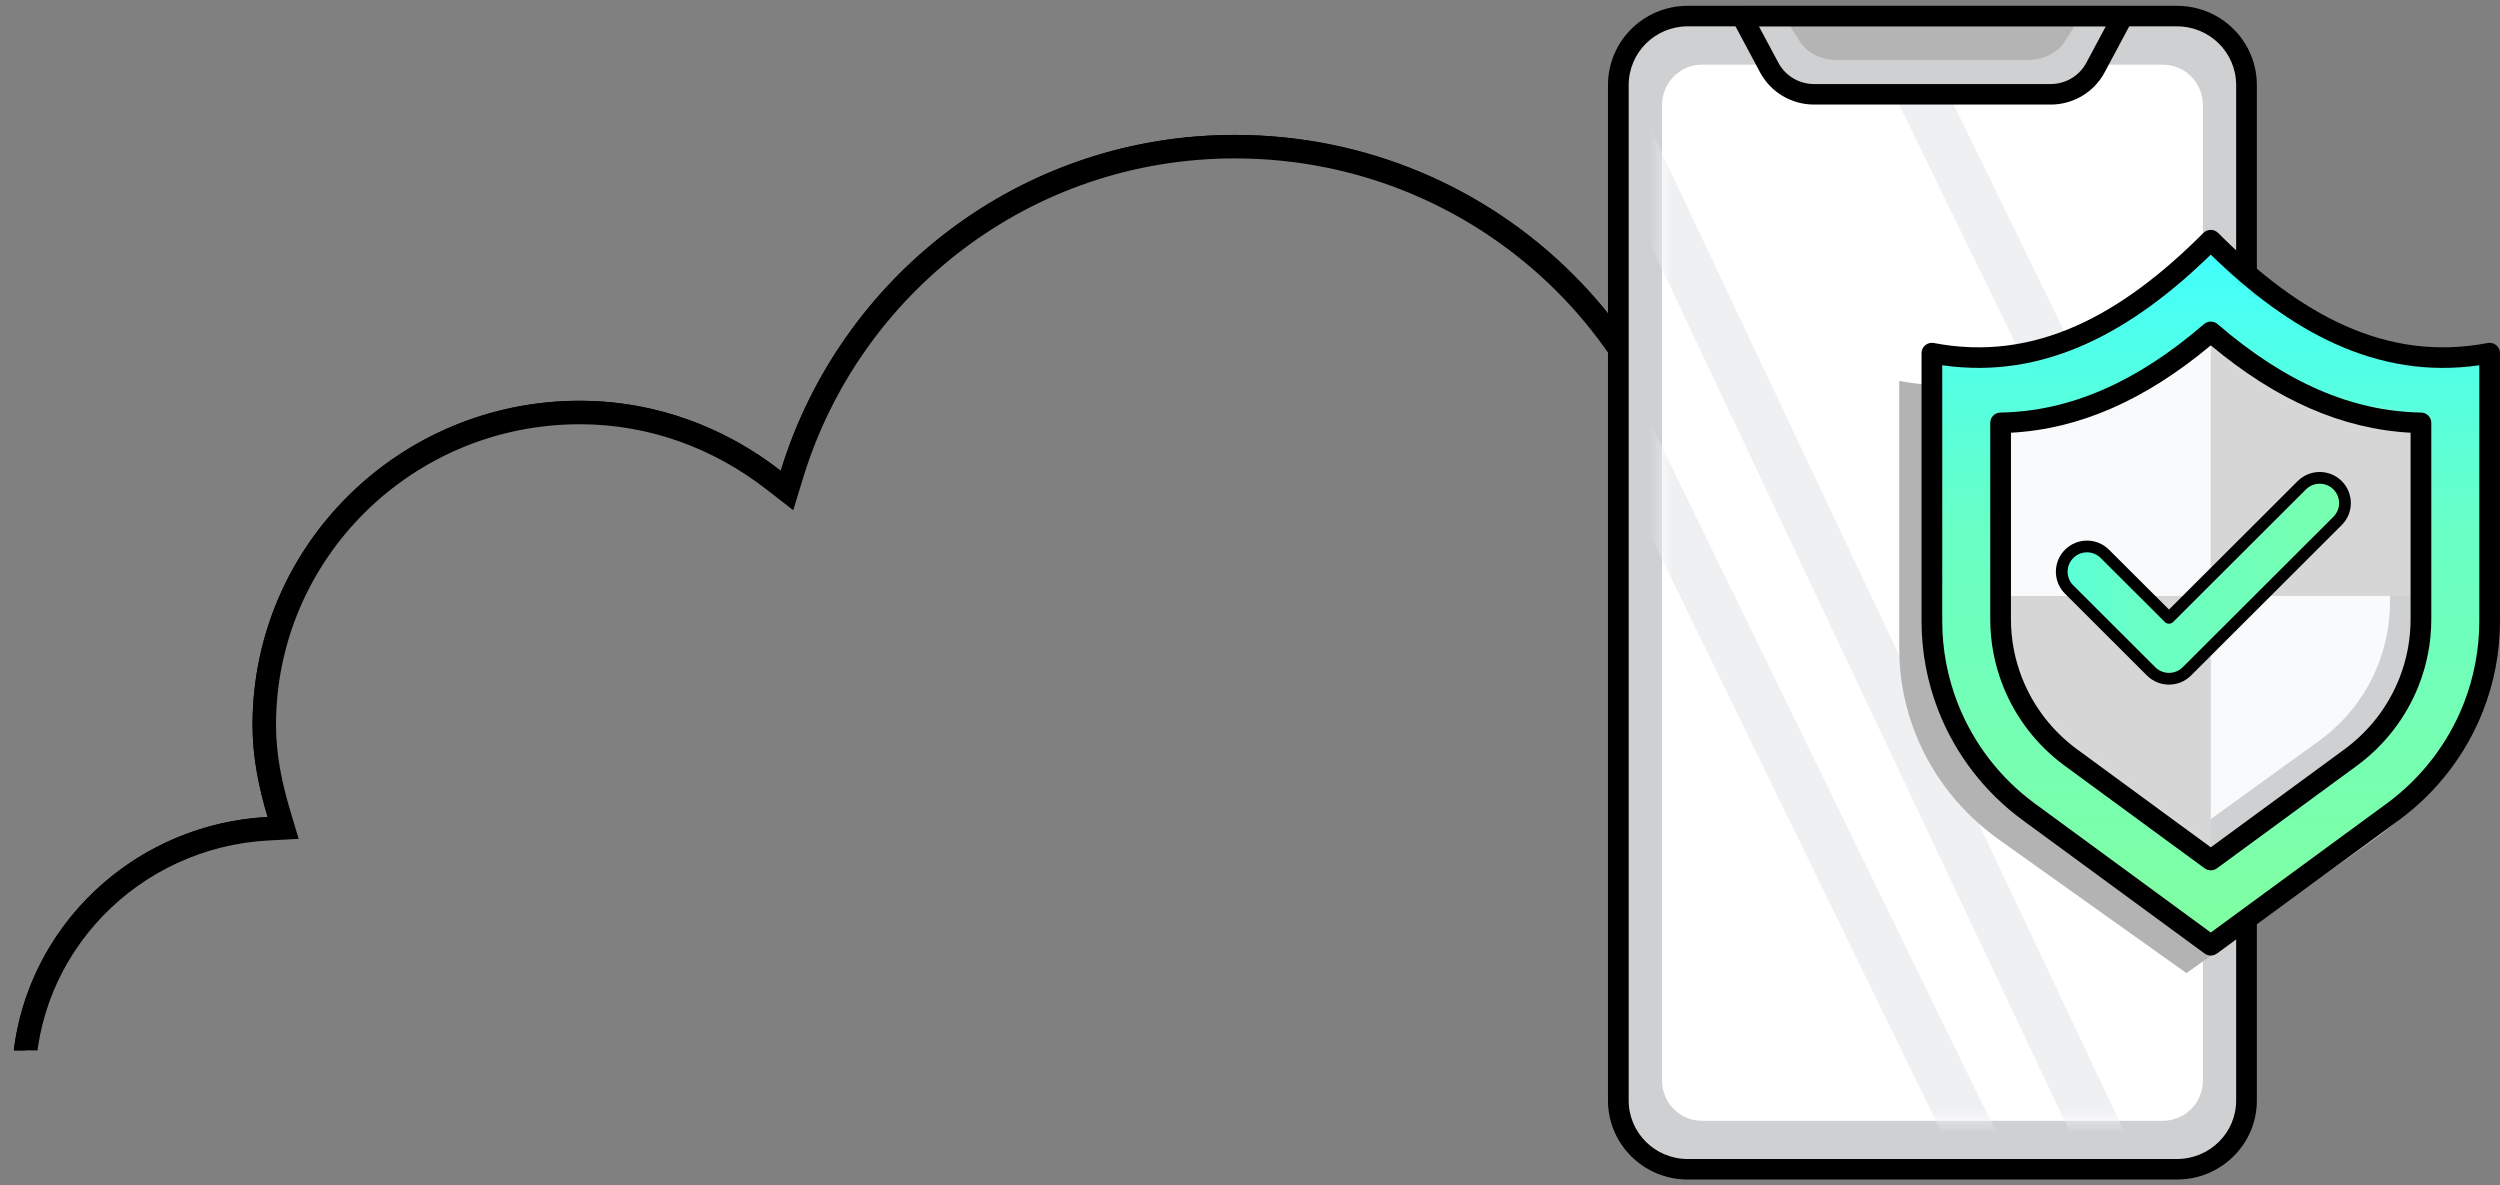 <svg width="213" height="101" viewBox="0 0 213 101" fill="none" xmlns="http://www.w3.org/2000/svg">
<rect x="0" y="0" width="213" height="101" fill="#808080" stroke="none"/>
<g clip-path="url(#clip0_13221_75298)">
<path d="M141.492 69.992H140.682L141.044 69.268C143.701 63.957 145.318 58.052 145.318 51.745C145.318 29.797 127.366 11.996 105.204 11.996C87.11 11.996 71.988 23.955 66.999 40.258L66.786 40.951L66.214 40.506C61.55 36.883 55.77 34.646 49.397 34.646C34.271 34.646 22.017 46.794 22.017 61.762C22.017 64.438 22.54 66.995 23.281 69.465L23.463 70.075L22.828 70.108C10.957 70.735 1.505 80.377 1.505 92.267C1.505 102.569 8.573 111.249 18.176 113.794L18.724 113.939L18.512 114.465C17.004 118.198 16.174 122.276 16.174 126.547C16.174 144.465 30.785 158.996 48.815 158.996C54.107 158.996 59.105 157.744 63.524 155.522L63.809 155.379L64.059 155.576C70.496 160.661 78.643 163.699 87.506 163.699C98.883 163.699 109.082 158.693 115.998 150.774L116.244 150.494L116.583 150.649C120.724 152.54 125.333 153.594 130.191 153.594C148.22 153.594 162.831 139.064 162.831 121.145C162.831 116.476 161.84 112.039 160.055 108.029L159.919 107.724L160.148 107.482C163.908 103.498 166.208 98.148 166.208 92.267C166.208 79.969 156.145 69.992 143.722 69.992H141.492ZM66.865 208.861H66.063L66.415 208.141C67.299 206.334 67.835 204.329 67.835 202.192C67.835 194.734 61.873 188.699 54.53 188.699C49.458 188.699 45.085 191.599 42.854 195.849L42.562 196.407L42.085 195.996C39.702 193.942 36.594 192.699 33.192 192.699C25.688 192.699 19.61 198.746 19.61 206.199C19.61 207.441 19.779 208.643 20.094 209.783L20.176 210.078L19.951 210.285C17.266 212.752 15.587 216.281 15.587 220.199C15.587 227.652 21.665 233.699 29.169 233.699C31.395 233.699 33.495 233.167 35.348 232.224L35.827 231.981L36.036 232.475C37.405 235.713 40.627 237.987 44.383 237.987C46.7 237.987 48.812 237.123 50.413 235.701L50.74 235.41L51.071 235.696C53.454 237.752 56.565 238.996 59.969 238.996C67.472 238.996 73.55 232.949 73.55 225.496C73.55 224.166 73.357 222.881 72.996 221.668L72.918 221.404L73.099 221.196C74.242 219.887 74.936 218.166 74.936 216.279C74.936 212.176 71.655 208.861 67.623 208.861H66.865ZM164.165 181.04L163.604 180.806L163.941 180.3C164.82 178.986 165.522 177.532 165.986 175.941C168.553 167.139 163.437 157.922 154.544 155.358C147.285 153.266 139.818 156.314 135.908 162.279L135.511 162.885L135.085 162.298C133.648 160.319 131.607 158.767 129.074 158.036C123.051 156.3 116.764 159.731 115.028 165.686C114.72 166.742 114.63 167.817 114.638 168.895L114.643 169.529L114.025 169.386C109.25 168.279 104.398 171.02 103.027 175.721C101.608 180.585 104.439 185.686 109.36 187.104L117.029 189.315L117.629 189.488L117.33 190.035C115.944 192.571 115.163 195.447 115.163 198.496C115.163 208.687 123.918 216.996 134.779 216.996C142.769 216.996 149.63 212.493 152.69 206.053L152.899 205.611L153.346 205.811C155.045 206.572 156.931 206.996 158.919 206.996C166.422 206.996 172.5 200.949 172.5 193.496C172.5 187.891 169.063 183.081 164.165 181.04Z" stroke="black"/>
<path fill-rule="evenodd" clip-rule="evenodd" d="M138.255 71.492H143.722C155.329 71.492 164.708 80.811 164.708 92.267C164.708 97.748 162.566 102.734 159.057 106.453L158.143 107.422L158.684 108.639C160.386 112.461 161.331 116.691 161.331 121.145C161.331 138.227 147.4 152.094 130.191 152.094C125.552 152.094 121.156 151.088 117.206 149.284L115.85 148.665L114.869 149.788C108.226 157.393 98.433 162.199 87.506 162.199C78.992 162.199 71.17 159.282 64.988 154.399L63.989 153.609L62.85 154.182C58.635 156.301 53.868 157.496 48.815 157.496C31.605 157.496 17.674 143.628 17.674 126.547C17.674 122.471 18.466 118.585 19.903 115.026L20.751 112.925L18.561 112.344C9.59 109.966 3.005 101.863 3.005 92.267C3.005 81.203 11.805 72.192 22.907 71.606L25.448 71.472L24.718 69.035C24.002 66.647 23.517 64.243 23.517 61.762C23.517 47.636 35.086 36.146 49.397 36.146C55.408 36.146 60.869 38.254 65.293 41.691L67.584 43.47L68.433 40.697C73.236 25.002 87.792 13.496 105.204 13.496C126.551 13.496 143.818 30.638 143.818 51.745C143.818 57.791 142.269 63.467 139.703 68.597L138.255 71.492ZM63.66 210.361H67.623C70.808 210.361 73.436 212.986 73.436 216.279C73.436 217.792 72.881 219.165 71.969 220.21L71.245 221.039L71.558 222.095C71.878 223.171 72.05 224.312 72.05 225.496C72.05 232.113 66.652 237.496 59.969 237.496C56.937 237.496 54.172 236.389 52.051 234.56L50.725 233.416L49.416 234.579C48.08 235.766 46.319 236.487 44.383 236.487C41.246 236.487 38.559 234.589 37.417 231.891L36.581 229.914L34.668 230.887C33.021 231.725 31.154 232.199 29.169 232.199C22.485 232.199 17.087 226.816 17.087 220.199C17.087 216.719 18.576 213.585 20.966 211.389L21.866 210.562L21.54 209.384C21.26 208.372 21.11 207.305 21.11 206.199C21.11 199.583 26.509 194.199 33.192 194.199C36.222 194.199 38.986 195.305 41.106 197.132L43.013 198.775L44.182 196.547C46.172 192.757 50.052 190.199 54.53 190.199C61.026 190.199 66.335 195.543 66.335 202.192C66.335 204.074 65.864 205.854 65.068 207.482L63.66 210.361ZM161.343 181.489L163.588 182.424C167.95 184.242 171 188.521 171 193.496C171 200.112 165.602 205.496 158.919 205.496C157.147 205.496 155.469 205.118 153.959 204.442L152.174 203.643L151.335 205.409C148.529 211.313 142.205 215.496 134.779 215.496C124.665 215.496 116.663 207.779 116.663 198.496C116.663 195.708 117.377 193.078 118.646 190.755L119.842 188.565L109.776 185.663C105.64 184.471 103.284 180.196 104.467 176.141C105.607 172.23 109.66 169.914 113.686 170.847L116.157 171.42L116.138 168.884C116.131 167.892 116.214 166.975 116.468 166.106C117.97 160.956 123.418 157.967 128.658 159.478C130.844 160.108 132.613 161.446 133.872 163.18L135.574 165.524L137.163 163.101C140.726 157.666 147.526 154.896 154.128 156.8C162.234 159.137 166.877 167.527 164.546 175.521C164.128 176.956 163.493 178.271 162.694 179.467L161.343 181.489ZM141.492 69.492C141.821 68.834 142.134 68.167 142.43 67.492C144.555 62.649 145.818 57.356 145.818 51.745C145.818 29.516 127.638 11.496 105.204 11.496C87.632 11.496 72.829 22.636 67.191 38.109C66.951 38.769 66.727 39.437 66.52 40.111C65.966 39.681 65.396 39.269 64.812 38.879C60.393 35.925 55.132 34.146 49.397 34.146C33.999 34.146 21.517 46.514 21.517 61.762C21.517 63.79 21.811 65.746 22.267 67.638C22.427 68.303 22.607 68.959 22.802 69.609C22.118 69.645 21.441 69.71 20.774 69.804C9.614 71.368 1.005 80.789 1.005 92.267C1.005 102.106 7.308 110.493 16.133 113.679C16.759 113.905 17.398 114.105 18.048 114.277C17.798 114.896 17.567 115.525 17.354 116.162C16.264 119.427 15.674 122.918 15.674 126.547C15.674 144.744 30.512 159.496 48.815 159.496C54.187 159.496 59.261 158.225 63.749 155.969C70.272 161.121 78.527 164.199 87.506 164.199C99.032 164.199 109.367 159.126 116.375 151.103C120.581 153.024 125.26 154.094 130.191 154.094C148.494 154.094 163.331 139.343 163.331 121.145C163.331 116.405 162.324 111.898 160.512 107.825C164.355 103.753 166.708 98.281 166.708 92.267C166.708 79.689 156.416 69.492 143.722 69.492H141.492ZM114.262 166.879C114.326 166.435 114.418 165.989 114.548 165.546C116.363 159.323 122.928 155.744 129.212 157.556C131.145 158.113 132.801 159.127 134.137 160.435C134.633 160.921 135.085 161.447 135.49 162.005C135.873 161.421 136.289 160.864 136.734 160.336C140.976 155.314 147.916 152.927 154.682 154.878C163.837 157.517 169.112 167.01 166.466 176.081C166.183 177.05 165.815 177.969 165.375 178.838C165.069 179.443 164.728 180.023 164.357 180.578C164.981 180.838 165.581 181.141 166.155 181.484C170.256 183.931 173 188.395 173 193.496C173 201.228 166.696 207.496 158.919 207.496C156.86 207.496 154.904 207.057 153.141 206.267C149.996 212.886 142.958 217.496 134.779 217.496C123.669 217.496 114.663 208.989 114.663 198.496C114.663 196.073 115.143 193.756 116.018 191.626C116.276 190.999 116.567 190.388 116.891 189.796L109.222 187.585C104.038 186.09 101.049 180.714 102.547 175.581C103.802 171.277 107.817 168.537 112.138 168.644C112.8 168.661 113.47 168.744 114.138 168.899C114.133 168.231 114.165 167.556 114.262 166.879ZM66.865 208.361C67.156 207.766 67.41 207.15 67.623 206.514C67.639 206.463 67.656 206.412 67.673 206.361C68.095 205.046 68.335 203.65 68.335 202.192C68.335 194.464 62.156 188.199 54.53 188.199C49.978 188.199 45.973 190.448 43.477 193.899C43.083 194.443 42.727 195.017 42.411 195.617C41.902 195.178 41.36 194.774 40.79 194.41C38.598 193.011 35.99 192.199 33.192 192.199C25.415 192.199 19.11 198.467 19.11 206.199C19.11 207.486 19.285 208.733 19.612 209.917C16.83 212.474 15.087 216.134 15.087 220.199C15.087 227.931 21.392 234.199 29.169 234.199C30.773 234.199 32.315 233.932 33.751 233.441C34.38 233.226 34.99 232.968 35.575 232.67C35.749 233.08 35.95 233.476 36.178 233.855C37.845 236.629 40.896 238.487 44.383 238.487C46.826 238.487 49.056 237.575 50.745 236.074C53.215 238.206 56.441 239.496 59.969 239.496C67.746 239.496 74.05 233.228 74.05 225.496C74.05 224.117 73.85 222.784 73.476 221.525C74.696 220.128 75.436 218.291 75.436 216.279C75.436 212.385 72.662 209.148 69.008 208.485C68.559 208.404 68.096 208.361 67.623 208.361H66.865Z" fill="#000000"/>
</g>
<path fill-rule="evenodd" clip-rule="evenodd" d="M191.4 7.255V93.764C191.4 96.998 188.755 99.622 185.467 99.622H143.785C140.524 99.622 137.879 96.998 137.879 93.764V7.255C137.879 3.995 140.524 1.371 143.785 1.371L185.467 1.371C188.755 1.371 191.4 3.995 191.4 7.255Z" fill="#CFD0D1"/>
<mask id="mask0_13221_75298" style="mask-type:alpha" maskUnits="userSpaceOnUse" x="137" y="1" width="55" height="99">
<path d="M143.793 1.377C140.532 1.377 137.887 4.001 137.887 7.262V93.769C137.887 97.005 140.532 99.629 143.793 99.629H185.476C188.762 99.629 191.407 97.005 191.407 93.769V7.262C191.407 4.001 188.762 1.377 185.476 1.377L143.793 1.377Z" fill="white"/>
</mask>
<g mask="url(#mask0_13221_75298)">
<path fill-rule="evenodd" clip-rule="evenodd" d="M144.995 95.491C143.127 95.491 141.605 93.955 141.605 92.068V8.957C141.605 7.055 143.127 5.51 144.995 5.51L184.278 5.51C186.159 5.51 187.69 7.055 187.69 8.959V92.068C187.69 93.955 186.159 95.491 184.278 95.491H144.995Z" fill="white"/>
</g>
<mask id="mask1_13221_75298" style="mask-type:alpha" maskUnits="userSpaceOnUse" x="141" y="5" width="47" height="91">
<path d="M144.984 5.502C143.117 5.502 141.598 7.047 141.598 8.949V92.058C141.598 93.945 143.117 95.484 144.984 95.484H184.268C186.149 95.484 187.68 93.945 187.68 92.058V8.949C187.68 7.047 186.149 5.502 184.268 5.502L144.984 5.502Z" fill="white"/>
</mask>
<g mask="url(#mask1_13221_75298)">
<path fill-rule="evenodd" clip-rule="evenodd" d="M172.302 101.045H167.644L135.781 35.697H140.439L172.302 101.045Z" fill="#EFF0F2"/>
</g>
<mask id="mask2_13221_75298" style="mask-type:alpha" maskUnits="userSpaceOnUse" x="141" y="5" width="47" height="91">
<path d="M144.984 5.502C143.117 5.502 141.598 7.047 141.598 8.949V92.058C141.598 93.945 143.117 95.484 144.984 95.484H184.268C186.149 95.484 187.68 93.945 187.68 92.058V8.949C187.68 7.047 186.149 5.502 184.268 5.502L144.984 5.502Z" fill="white"/>
</mask>
<g mask="url(#mask2_13221_75298)">
<path fill-rule="evenodd" clip-rule="evenodd" d="M191.395 60.057H186.738L154.875 -5.291H159.532L191.395 60.057Z" fill="#EFF0F2"/>
</g>
<mask id="mask3_13221_75298" style="mask-type:alpha" maskUnits="userSpaceOnUse" x="141" y="5" width="47" height="91">
<path d="M144.984 5.502C143.117 5.502 141.598 7.047 141.598 8.949V92.058C141.598 93.945 143.117 95.484 144.984 95.484H184.268C186.149 95.484 187.68 93.945 187.68 92.058V8.949C187.68 7.047 186.149 5.502 184.268 5.502" fill="white"/>
</mask>
<g mask="url(#mask3_13221_75298)">
<path fill-rule="evenodd" clip-rule="evenodd" d="M178.519 101.045L133.199 5.148H137.857L183.177 101.045" fill="#EFF0F2"/>
</g>
<path fill-rule="evenodd" clip-rule="evenodd" d="M143.788 2.245C141.016 2.245 138.764 4.475 138.764 7.255V93.763C138.764 96.515 141.014 98.747 143.788 98.747H185.47C188.273 98.747 190.521 96.512 190.521 93.763V7.255C190.521 4.477 188.27 2.245 185.47 2.245L143.788 2.245ZM137 7.255C137 3.514 140.037 0.496 143.788 0.496L185.47 0.496C189.245 0.496 192.284 3.511 192.284 7.255V93.763C192.284 97.484 189.242 100.496 185.47 100.496H143.788C140.04 100.496 137 97.481 137 93.763V7.255Z" fill="#000000"/>
<path fill-rule="evenodd" clip-rule="evenodd" d="M174.722 8.031H154.556C152.957 8.031 151.489 7.155 150.739 5.752L148.402 1.377L180.875 1.377L178.537 5.752C177.789 7.155 176.321 8.031 174.722 8.031Z" fill="#CFD0D1"/>
<mask id="mask4_13221_75298" style="mask-type:alpha" maskUnits="userSpaceOnUse" x="148" y="1" width="33" height="8">
<path d="M148.395 1.375L150.733 5.752C151.482 7.153 152.949 8.029 154.548 8.029H174.714C176.315 8.029 177.783 7.153 178.532 5.752L180.867 1.375" fill="white"/>
</mask>
<g mask="url(#mask4_13221_75298)">
<path fill-rule="evenodd" clip-rule="evenodd" d="M172.804 5.106L156.46 5.106C155.164 5.106 153.974 4.513 153.367 3.565L151.473 0.604L177.791 0.604L175.897 3.565C175.29 4.513 174.101 5.106 172.804 5.106Z" fill="#B3B4B3"/>
</g>
<path fill-rule="evenodd" clip-rule="evenodd" d="M147.646 0.929C147.805 0.667 148.092 0.506 148.401 0.506L180.874 0.506C181.183 0.506 181.47 0.667 181.63 0.93C181.789 1.192 181.798 1.519 181.653 1.79L179.315 6.165C178.415 7.854 176.647 8.909 174.721 8.909H154.555C152.63 8.909 150.861 7.854 149.959 6.166L147.622 1.79C147.477 1.519 147.486 1.192 147.646 0.929ZM149.866 2.255L151.517 5.346C151.517 5.346 151.517 5.346 151.517 5.346C152.114 6.463 153.283 7.16 154.555 7.16L174.721 7.16C175.994 7.16 177.161 6.463 177.756 5.347L179.409 2.255L149.866 2.255Z" fill="#000000"/>
<path fill-rule="evenodd" clip-rule="evenodd" d="M186.287 82.909L170.325 71.547C167.147 69.284 164.699 66.206 163.258 62.662C162.304 60.317 161.816 57.82 161.816 55.301V32.455C171.15 34.194 179.044 29.879 186.287 22.832C193.531 29.879 201.425 34.194 210.758 32.455V55.301C210.758 57.82 210.268 60.317 209.316 62.662C207.876 66.206 205.427 69.284 202.25 71.547L186.287 82.909Z" fill="#B2B3B2"/>
<mask id="mask5_13221_75298" style="mask-type:alpha" maskUnits="userSpaceOnUse" x="164" y="20" width="49" height="61">
<path d="M164.594 30.081V52.928C164.594 55.446 165.068 57.944 165.994 60.289C167.392 63.832 169.771 66.911 172.855 69.173L188.354 80.536L203.855 69.173C206.941 66.911 209.319 63.832 210.718 60.289C211.642 57.944 212.117 55.446 212.117 52.928V30.081C203.053 31.821 195.39 27.505 188.354 20.457C181.323 27.505 173.658 31.821 164.594 30.081Z" fill="white"/>
</mask>
<g mask="url(#mask5_13221_75298)">
<path fill-rule="evenodd" clip-rule="evenodd" d="M164.594 30.079V52.925C164.594 55.444 165.068 57.942 165.994 60.287C167.392 63.83 169.771 66.909 172.855 69.171L188.354 80.534L203.855 69.171C206.941 66.909 209.319 63.83 210.718 60.287C211.642 57.942 212.117 55.444 212.117 52.925V30.079C203.053 31.819 195.39 27.503 188.354 20.455C181.323 27.503 173.658 31.819 164.594 30.079Z" fill="url(#paint0_linear_13221_75298)"/>
</g>
<path fill-rule="evenodd" clip-rule="evenodd" d="M188.357 19.586C188.593 19.586 188.818 19.679 188.984 19.845C195.936 26.811 203.317 30.882 211.951 29.225C212.209 29.175 212.476 29.242 212.679 29.409C212.882 29.575 213 29.822 213 30.083V52.929C213 55.557 212.505 58.162 211.54 60.609L211.54 60.61C210.081 64.306 207.6 67.518 204.382 69.879L204.382 69.879L188.882 81.241C188.57 81.47 188.145 81.47 187.833 81.241L172.333 69.879L172.333 69.879C169.115 67.518 166.634 64.306 165.175 60.61L165.174 60.609C164.21 58.162 163.715 55.557 163.715 52.929V30.083C163.715 29.822 163.832 29.575 164.035 29.409C164.239 29.242 164.506 29.175 164.764 29.225C173.398 30.882 180.778 26.811 187.731 19.845C187.896 19.679 188.122 19.586 188.357 19.586ZM165.479 31.119V52.929C165.479 55.339 165.932 57.728 166.817 59.972C168.155 63.362 170.43 66.307 173.381 68.472C173.381 68.472 173.381 68.472 173.381 68.472L188.357 79.45L203.333 68.472C203.334 68.472 203.334 68.472 203.334 68.472C206.285 66.307 208.56 63.362 209.898 59.972C210.782 57.728 211.236 55.339 211.236 52.929V31.119C202.48 32.383 195.046 28.207 188.357 21.695C181.668 28.207 174.235 32.383 165.479 31.119Z" fill="#000000"/>
<path fill-rule="evenodd" clip-rule="evenodd" d="M176.444 64.543C174.204 62.9 172.483 60.673 171.469 58.102C170.794 56.394 170.453 54.597 170.453 52.763V36.024C176.555 35.925 182.444 33.379 188.36 28.273C194.274 33.379 200.163 35.925 206.265 36.024V52.763C206.265 54.597 205.922 56.394 205.25 58.1C204.234 60.673 202.515 62.9 200.274 64.543L188.36 73.278L176.444 64.543Z" fill="#CFD0D1"/>
<mask id="mask6_13221_75298" style="mask-type:alpha" maskUnits="userSpaceOnUse" x="170" y="28" width="37" height="46">
<path d="M170.445 36.02V52.759C170.445 54.592 170.788 56.387 171.462 58.096C172.478 60.669 174.198 62.896 176.437 64.538L188.351 73.274L200.269 64.538C202.508 62.896 204.227 60.669 205.241 58.096C205.916 56.387 206.259 54.592 206.259 52.759V36.02C200.156 35.918 194.268 33.374 188.351 28.27C182.438 33.374 176.548 35.918 170.445 36.02Z" fill="white"/>
</mask>
<g mask="url(#mask6_13221_75298)">
<path fill-rule="evenodd" clip-rule="evenodd" d="M203.63 34.569V51.304C203.63 53.14 203.277 54.933 202.616 56.639C201.602 59.219 199.868 61.449 197.634 63.082L185.877 71.58L176.442 64.641C174.193 63.009 172.473 60.779 171.459 58.213C170.784 56.493 170.445 54.7 170.445 52.863V36.129C176.427 36.027 182.217 33.592 188.008 28.666C189.521 29.803 191.035 30.765 192.549 31.582C196.194 33.52 199.868 34.511 203.63 34.569Z" fill="#F9FAFB"/>
</g>
<mask id="mask7_13221_75298" style="mask-type:alpha" maskUnits="userSpaceOnUse" x="170" y="28" width="37" height="46">
<path d="M170.445 36.022V52.761C170.445 54.593 170.788 56.389 171.462 58.097C172.478 60.67 174.198 62.898 176.437 64.54L188.351 73.276L200.269 64.54C202.508 62.898 204.227 60.67 205.241 58.097C205.916 56.389 206.259 54.593 206.259 52.761V36.022C200.156 35.92 194.268 33.376 188.351 28.271C182.438 33.376 176.548 35.92 170.445 36.022Z" fill="white"/>
</mask>
<g mask="url(#mask7_13221_75298)">
<path fill-rule="evenodd" clip-rule="evenodd" d="M188.355 50.774H207.528V28.271H188.355V50.774Z" fill="#D5D6D5"/>
<path fill-rule="evenodd" clip-rule="evenodd" d="M169.188 73.28H188.36V50.777H169.188V73.28Z" fill="#D5D6D5"/>
</g>
<path fill-rule="evenodd" clip-rule="evenodd" d="M187.78 27.613C188.112 27.327 188.606 27.327 188.938 27.613C194.741 32.623 200.437 35.054 206.279 35.149C206.76 35.157 207.146 35.546 207.146 36.023V52.763C207.146 54.706 206.783 56.611 206.071 58.418L206.07 58.419C204.994 61.145 203.171 63.505 200.797 65.246L200.797 65.246L188.883 73.981C188.571 74.209 188.146 74.209 187.834 73.981L175.919 65.246L175.918 65.246C173.545 63.506 171.722 61.145 170.647 58.421C169.932 56.61 169.57 54.706 169.57 52.763V36.023C169.57 35.546 169.956 35.157 170.438 35.149C176.279 35.054 181.975 32.623 187.78 27.613ZM171.334 36.868V52.763C171.334 54.488 171.654 56.176 172.289 57.783L172.289 57.783C173.243 60.2 174.86 62.294 176.967 63.84C176.967 63.84 176.967 63.84 176.967 63.84L188.359 72.19L199.749 63.84C199.749 63.84 199.749 63.84 199.749 63.84C201.856 62.294 203.473 60.201 204.428 57.781C205.06 56.176 205.382 54.487 205.382 52.763V36.868C199.536 36.558 193.921 34.073 188.359 29.425C182.795 34.073 177.18 36.558 171.334 36.868Z" fill="#000000"/>
<path fill-rule="evenodd" clip-rule="evenodd" d="M184.798 57.829C184.246 57.829 183.696 57.62 183.275 57.2L176.292 50.228C175.45 49.388 175.45 48.028 176.292 47.189C177.132 46.349 178.494 46.349 179.335 47.189L184.798 52.64L196.116 41.342C196.958 40.503 198.32 40.503 199.161 41.342C200.002 42.182 200.002 43.542 199.161 44.382L186.321 57.2C185.9 57.62 185.349 57.829 184.798 57.829Z" fill="url(#paint1_linear_13221_75298)" stroke="#000000" stroke-width="1" stroke-linecap="round" stroke-linejoin="round"/>
<defs>
<linearGradient id="paint0_linear_13221_75298" x1="212.117" y1="80.534" x2="212.117" y2="20.455" gradientUnits="userSpaceOnUse">
<stop stop-color="#82FFA0"/>
<stop offset="0" stop-color="#81FFA1"/>
<stop offset="0.599" stop-color="#68FFC6"/>
<stop offset="1" stop-color="#3FFFFF"/>
</linearGradient>
<linearGradient id="paint1_linear_13221_75298" x1="210.077" y1="58.038" x2="163.023" y2="58.038" gradientUnits="userSpaceOnUse">
<stop stop-color="#82FFA0"/>
<stop offset="0" stop-color="#81FFA1"/>
<stop offset="0.599" stop-color="#68FFC6"/>
<stop offset="1" stop-color="#3FFFFF"/>
</linearGradient>
<clipPath id="clip0_13221_75298">
<rect width="173" height="78" fill="white" transform="matrix(-1 0 0 1 173 11.496)"/>
</clipPath>
</defs>
</svg>
